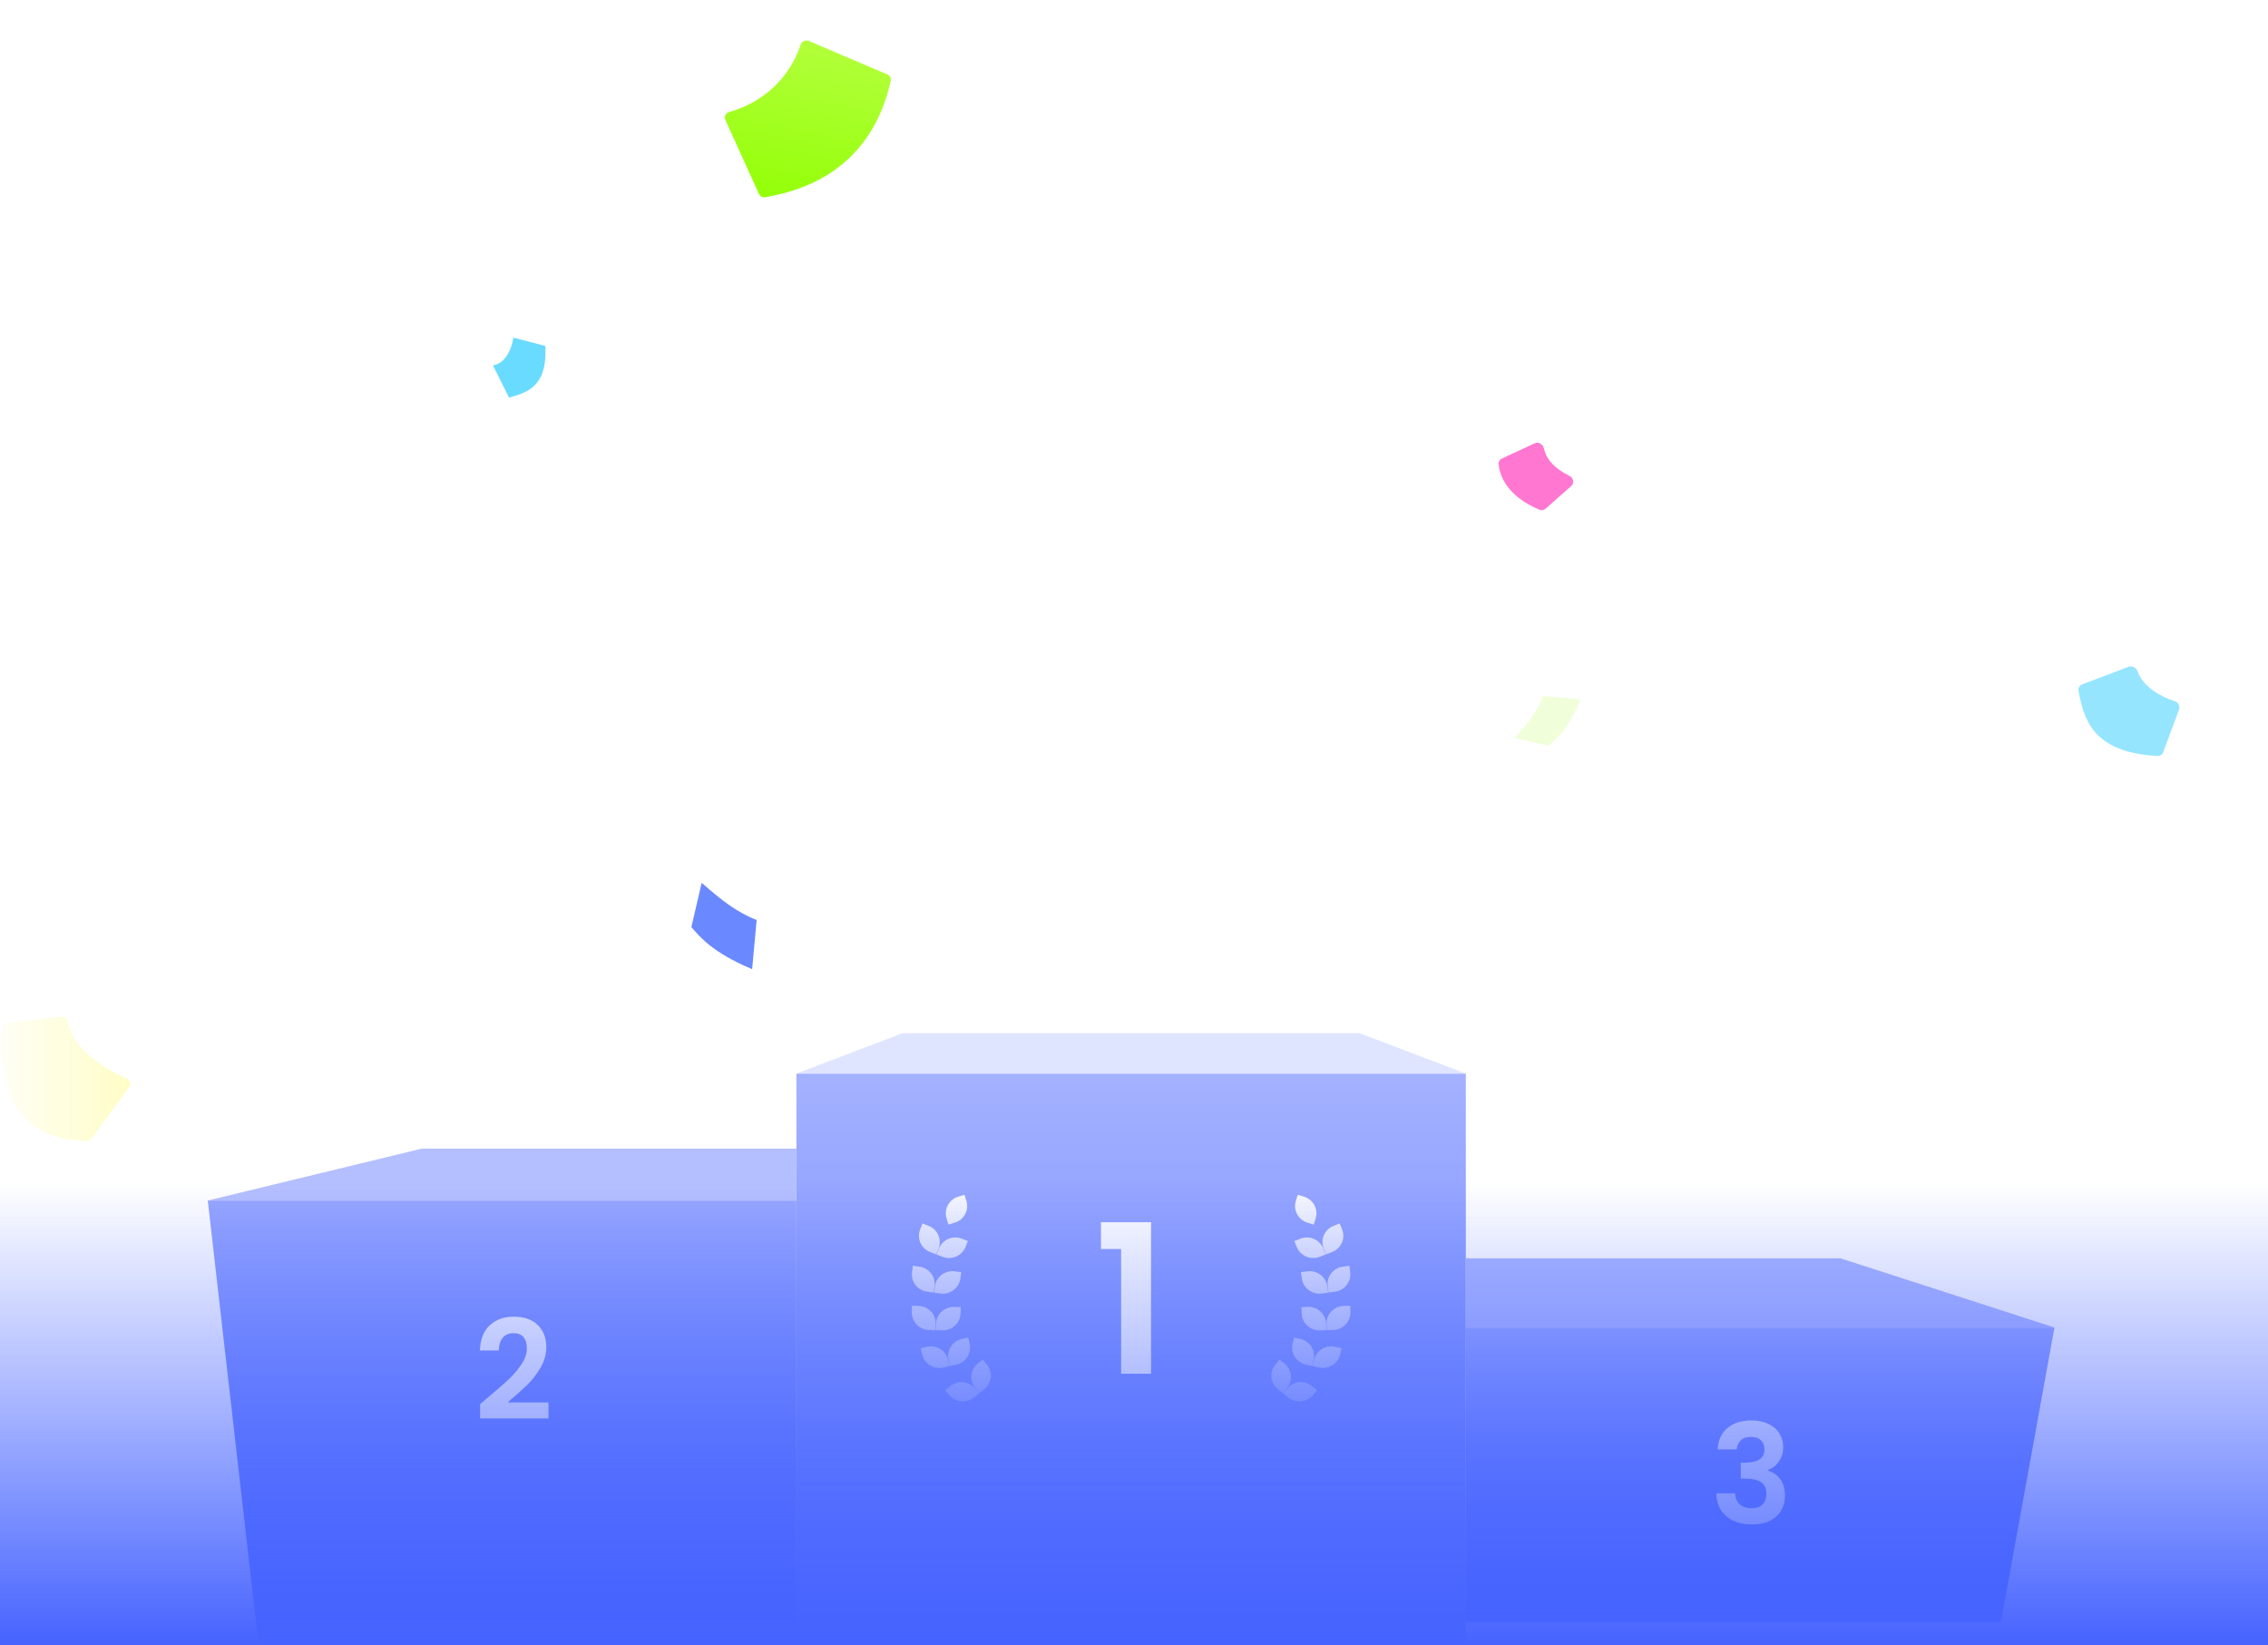 <svg width="393" height="285" viewBox="0 0 393 285" fill="none" xmlns="http://www.w3.org/2000/svg">
<g clip-path="url(#clip0_15741_110566)">
<path d="M0.449 96.511L155.429 91.535L7.022 46.622C6.447 46.421 6.677 45.543 7.281 45.673L158.262 80.979L26.538 -0.822C26.02 -1.167 26.481 -1.944 27.027 -1.685L163.727 71.487L57.661 -41.622C57.258 -42.083 57.891 -42.73 58.365 -42.327L171.465 63.736L98.29 -72.959C98.016 -73.506 98.807 -73.966 99.153 -73.448L180.957 58.271L145.649 -92.705C145.534 -93.309 146.397 -93.539 146.599 -92.964L191.513 55.438L196.504 -99.536C196.547 -100.155 197.453 -100.155 197.496 -99.536L202.472 55.438L247.387 -92.964C247.588 -93.539 248.466 -93.309 248.336 -92.705L213.029 58.271L294.833 -73.448C295.178 -73.966 295.955 -73.506 295.696 -72.959L222.521 63.736L335.62 -42.327C336.08 -42.73 336.728 -42.097 336.325 -41.622L230.258 71.473L366.958 -1.7C367.505 -1.973 367.965 -1.182 367.447 -0.837L235.723 80.965L386.705 45.658C387.309 45.543 387.539 46.406 386.964 46.608L238.557 91.521L393.536 96.511C394.155 96.554 394.155 97.46 393.536 97.503L238.557 102.479L386.964 147.392C387.553 147.594 387.309 148.471 386.705 148.342L235.723 113.035L367.447 194.837C367.965 195.182 367.505 195.958 366.958 195.7L230.258 122.527L336.325 235.622C336.728 236.082 336.095 236.73 335.62 236.327L222.521 130.264L295.696 266.959C295.969 267.506 295.178 267.966 294.833 267.448L213.029 135.729L248.336 286.705C248.451 287.309 247.588 287.539 247.387 286.964L202.472 138.562L197.496 293.536C197.453 294.155 196.547 294.155 196.504 293.536L191.528 138.562L146.613 286.964C146.412 287.554 145.534 287.309 145.664 286.705L180.971 135.729L99.167 267.448C98.822 267.966 98.045 267.506 98.304 266.959L171.479 130.264L58.38 236.327C57.92 236.73 57.272 236.097 57.675 235.622L163.742 122.527L27.042 195.7C26.495 195.973 26.035 195.182 26.553 194.837L158.277 113.035L7.295 148.342C6.691 148.457 6.461 147.594 7.036 147.392L155.443 102.479L0.464 97.503C-0.155 97.46 -0.155 96.554 0.464 96.511H0.449ZM199.855 100.725L200.718 99.862L201.336 98.798L201.653 97.618V96.396L201.336 95.217L200.718 94.153L199.855 93.29L198.791 92.671L197.611 92.355H196.389L195.209 92.671L194.145 93.29L193.282 94.153L192.664 95.217L192.347 96.396V97.618L192.664 98.798L193.282 99.862L194.145 100.725L195.209 101.343L196.389 101.66H197.611L198.791 101.343L199.855 100.725Z" fill="url(#paint0_radial_15741_110566)" fill-opacity="0.12"/>
<g filter="url(#filter0_b_15741_110566)">
<rect x="138" y="186" width="116" height="127" fill="url(#paint1_linear_15741_110566)"/>
</g>
<g filter="url(#filter1_b_15741_110566)">
<path d="M156.413 179H235.587L254 186H138L156.413 179Z" fill="#E0E5FF"/>
</g>
<path fill-rule="evenodd" clip-rule="evenodd" d="M166.051 207.327L167.122 207L167.454 208.054C167.956 209.648 167.049 211.342 165.429 211.836L164.358 212.163L164.026 211.109C163.524 209.515 164.431 207.821 166.051 207.327ZM159.854 211.973L159.443 212.999C158.821 214.552 159.597 216.308 161.174 216.92L162.218 217.324L162.629 216.298C163.251 214.745 162.475 212.989 160.897 212.377L159.854 211.973ZM158.186 219.309L158.038 220.403C157.814 222.057 158.997 223.578 160.678 223.799L161.789 223.944L161.937 222.851C162.161 221.196 160.979 219.675 159.298 219.455L158.186 219.309ZM158.035 226.222L158.002 227.325C157.953 228.993 159.289 230.386 160.985 230.434L162.106 230.465L162.138 229.363C162.187 227.694 160.851 226.302 159.155 226.254L158.035 226.222ZM164.613 236.677L164.364 235.601C163.986 233.974 165.022 232.353 166.676 231.981L167.769 231.736L168.018 232.812C168.395 234.439 167.36 236.06 165.706 236.431L164.613 236.677ZM159.532 233.583L159.781 234.659C160.159 236.286 161.806 237.305 163.46 236.934L164.553 236.689L164.304 235.613C163.926 233.986 162.279 232.967 160.625 233.338L159.532 233.583ZM169.73 241.358L169.014 240.51C167.93 239.226 168.108 237.319 169.413 236.253L170.275 235.548L170.992 236.396C172.076 237.679 171.897 239.586 170.593 240.653L169.73 241.358ZM164.493 241.713L163.776 240.865L164.639 240.159C165.943 239.093 167.881 239.269 168.965 240.552L169.682 241.401L168.82 242.106C167.515 243.172 165.577 242.996 164.493 241.713ZM162.168 230.466L162.2 229.363C162.249 227.695 163.664 226.38 165.359 226.428L166.48 226.46L166.448 227.563C166.399 229.231 164.984 230.546 163.288 230.497L162.168 230.466ZM161.855 223.956L162.003 222.862C162.227 221.208 163.773 220.045 165.454 220.265L166.566 220.411L166.418 221.504C166.194 223.159 164.648 224.322 162.967 224.102L161.855 223.956ZM162.688 216.316L162.277 217.343L163.32 217.747C164.898 218.359 166.683 217.596 167.305 216.043L167.716 215.017L166.673 214.612C165.095 214 163.31 214.764 162.688 216.316Z" fill="url(#paint2_linear_15741_110566)"/>
<path fill-rule="evenodd" clip-rule="evenodd" d="M225.949 207.327L224.878 207L224.546 208.054C224.044 209.648 224.951 211.342 226.571 211.836L227.642 212.163L227.974 211.109C228.476 209.515 227.569 207.821 225.949 207.327ZM232.146 211.973L232.557 212.999C233.179 214.552 232.403 216.308 230.826 216.92L229.782 217.324L229.371 216.298C228.749 214.745 229.525 212.989 231.103 212.377L232.146 211.973ZM233.814 219.309L233.962 220.403C234.186 222.057 233.003 223.578 231.322 223.799L230.211 223.944L230.063 222.851C229.839 221.196 231.021 219.675 232.702 219.455L233.814 219.309ZM233.965 226.222L233.998 227.325C234.047 228.993 232.711 230.386 231.015 230.434L229.894 230.465L229.862 229.363C229.813 227.694 231.149 226.302 232.845 226.254L233.965 226.222ZM227.387 236.677L227.636 235.601C228.014 233.974 226.978 232.353 225.324 231.981L224.231 231.736L223.982 232.812C223.605 234.439 224.64 236.06 226.294 236.431L227.387 236.677ZM232.468 233.583L232.219 234.659C231.841 236.286 230.194 237.305 228.54 236.934L227.447 236.689L227.696 235.613C228.074 233.986 229.721 232.967 231.375 233.338L232.468 233.583ZM222.27 241.358L222.986 240.51C224.07 239.226 223.892 237.319 222.587 236.253L221.725 235.548L221.008 236.396C219.924 237.679 220.103 239.586 221.407 240.653L222.27 241.358ZM227.507 241.713L228.224 240.865L227.361 240.159C226.057 239.093 224.119 239.269 223.035 240.552L222.318 241.401L223.18 242.106C224.485 243.172 226.423 242.996 227.507 241.713ZM229.832 230.466L229.8 229.363C229.751 227.695 228.336 226.38 226.641 226.428L225.52 226.46L225.552 227.563C225.601 229.231 227.016 230.546 228.712 230.497L229.832 230.466ZM230.145 223.956L229.997 222.862C229.773 221.208 228.227 220.045 226.546 220.265L225.434 220.411L225.582 221.504C225.806 223.159 227.352 224.322 229.033 224.102L230.145 223.956ZM229.312 216.316L229.723 217.343L228.68 217.747C227.102 218.359 225.317 217.596 224.695 216.043L224.284 215.017L225.327 214.612C226.905 214 228.69 214.764 229.312 216.316Z" fill="url(#paint3_linear_15741_110566)"/>
<g filter="url(#filter2_b_15741_110566)">
<path d="M36 208H138V289H45.273L36 208Z" fill="url(#paint4_linear_15741_110566)"/>
</g>
<g filter="url(#filter3_b_15741_110566)">
<path d="M73.091 199H138V208H36L73.091 199Z" fill="#B4BFFF"/>
</g>
<g filter="url(#filter4_b_15741_110566)">
<path d="M254 230H356L346.727 281H254V230Z" fill="url(#paint5_linear_15741_110566)"/>
</g>
<g filter="url(#filter5_b_15741_110566)">
<path d="M254 218H318.909L356 230H254V218Z" fill="#ABB7FF"/>
</g>
<path d="M190.775 216.4V211.756H199.451V238H194.267V216.4H190.775Z" fill="white"/>
<path d="M84.437 242.208C85.973 240.928 87.197 239.864 88.109 239.016C89.021 238.152 89.781 237.256 90.389 236.328C90.997 235.4 91.301 234.488 91.301 233.592C91.301 232.776 91.109 232.136 90.725 231.672C90.341 231.208 89.749 230.976 88.949 230.976C88.149 230.976 87.533 231.248 87.101 231.792C86.669 232.32 86.445 233.048 86.429 233.976H83.165C83.229 232.056 83.797 230.6 84.869 229.608C85.957 228.616 87.333 228.12 88.997 228.12C90.821 228.12 92.221 228.608 93.197 229.584C94.173 230.544 94.661 231.816 94.661 233.4C94.661 234.648 94.325 235.84 93.653 236.976C92.981 238.112 92.213 239.104 91.349 239.952C90.485 240.784 89.357 241.792 87.965 242.976H95.045V245.76H83.189V243.264L84.437 242.208Z" fill="white"/>
<path d="M297.636 251.112C297.716 249.512 298.276 248.28 299.316 247.416C300.372 246.536 301.756 246.096 303.468 246.096C304.636 246.096 305.636 246.304 306.468 246.72C307.3 247.12 307.924 247.672 308.34 248.376C308.772 249.064 308.988 249.848 308.988 250.728C308.988 251.736 308.724 252.592 308.196 253.296C307.684 253.984 307.068 254.448 306.348 254.688V254.784C307.276 255.072 307.996 255.584 308.508 256.32C309.036 257.056 309.3 258 309.3 259.152C309.3 260.112 309.076 260.968 308.628 261.72C308.196 262.472 307.548 263.064 306.684 263.496C305.836 263.912 304.812 264.12 303.612 264.12C301.804 264.12 300.332 263.664 299.196 262.752C298.06 261.84 297.46 260.496 297.396 258.72H300.66C300.692 259.504 300.956 260.136 301.452 260.616C301.964 261.08 302.66 261.312 303.54 261.312C304.356 261.312 304.98 261.088 305.412 260.64C305.86 260.176 306.084 259.584 306.084 258.864C306.084 257.904 305.78 257.216 305.172 256.8C304.564 256.384 303.62 256.176 302.34 256.176H301.644V253.416H302.34C304.612 253.416 305.748 252.656 305.748 251.136C305.748 250.448 305.54 249.912 305.124 249.528C304.724 249.144 304.14 248.952 303.372 248.952C302.62 248.952 302.036 249.16 301.62 249.576C301.22 249.976 300.988 250.488 300.924 251.112H297.636Z" fill="white"/>
<rect x="-386" y="205" width="779" height="80" fill="url(#paint6_linear_15741_110566)"/>
<path opacity="0.31" d="M15.04 197.672C0.054 197.388 0.082 184.801 0.419 178.148C0.443 177.661 0.818 177.268 1.303 177.213L10.586 176.159C11.18 176.091 11.694 176.559 11.798 177.147C12.588 181.616 17.963 185.126 21.892 186.81C22.505 187.073 22.74 187.841 22.346 188.38L15.858 197.266C15.67 197.524 15.359 197.678 15.04 197.672Z" fill="url(#paint7_linear_15741_110566)"/>
<path d="M130.33 167.916C123.305 164.952 121.233 162.245 119.801 160.633L121.583 152.95C124.788 155.76 127.589 158.041 131.11 159.391L130.33 167.916Z" fill="#6A88FF"/>
<path d="M265.94 76.798L260.229 79.454C259.876 79.618 259.645 79.973 259.678 80.36C260.009 84.223 263.316 86.924 266.807 88.326C267.146 88.462 267.53 88.386 267.804 88.145L272.264 84.212C272.823 83.719 272.664 82.807 271.997 82.475C269.111 81.038 267.92 79.412 267.525 77.693C267.362 76.98 266.602 76.49 265.94 76.798Z" fill="url(#paint8_linear_15741_110566)"/>
<path d="M154.349 14.023C151.108 28.379 140.703 32.806 132.568 34.174C132.128 34.248 131.697 34.012 131.512 33.606L125.705 20.813C125.442 20.234 125.783 19.561 126.394 19.388C133.764 17.304 137.389 11.874 138.727 7.763C138.919 7.174 139.569 6.847 140.138 7.09L153.772 12.9C154.208 13.086 154.454 13.56 154.349 14.023Z" fill="url(#paint9_linear_15741_110566)"/>
<path opacity="0.2" d="M273.894 121.18C271.635 126.535 269.572 128.114 268.343 129.205L262.487 127.847C264.629 125.405 266.367 123.269 267.396 120.586L273.894 121.18Z" fill="#B8FF44"/>
<path opacity="0.2" d="M34.758 89.847C29.329 87.773 27.68 85.765 26.548 84.574L27.704 78.675C30.219 80.732 32.412 82.396 35.129 83.333L34.758 89.847Z" fill="white"/>
<path opacity="0.2" d="M361.964 47.131C355.154 55.887 350.57 57.779 347.766 59.184L337.641 53.787C342.796 50.342 347.055 47.264 350.278 42.826L361.964 47.131Z" fill="url(#paint10_linear_15741_110566)"/>
<path d="M94.483 59.934C94.936 67.254 90.975 68.069 88.208 68.884L85.413 63.287C87.668 63.077 88.803 59.997 88.948 58.496L94.483 59.934Z" fill="#69DBFF"/>
<path opacity="0.7" d="M373.868 130.971C362.414 130.384 361.079 124.38 360.163 119.709C360.069 119.23 360.335 118.752 360.792 118.578L368.861 115.514C369.516 115.266 370.229 115.761 370.457 116.423C371.348 119.008 374.528 120.764 376.853 121.495C377.444 121.681 377.804 122.319 377.589 122.9L374.844 130.325C374.695 130.728 374.297 130.993 373.868 130.971Z" fill="#69DBFF"/>
<path d="M300.862 112.38L302.463 111.754C303.168 111.478 303.182 110.485 302.484 110.19L300.788 109.473C300.578 109.384 300.413 109.214 300.329 109.002L299.756 107.537C299.48 106.832 298.487 106.818 298.192 107.516L297.53 109.08C297.445 109.284 297.284 109.443 297.08 109.53L295.516 110.192C294.818 110.487 294.832 111.48 295.537 111.756L297.002 112.329C297.214 112.413 297.384 112.578 297.473 112.788L298.19 114.484C298.485 115.182 299.478 115.168 299.754 114.463L300.38 112.862C300.465 112.642 300.638 112.468 300.859 112.383L300.862 112.38Z" fill="white" fill-opacity="0.33"/>
</g>
<defs>
<filter id="filter0_b_15741_110566" x="94" y="142" width="204" height="215" filterUnits="userSpaceOnUse" color-interpolation-filters="sRGB">
<feFlood flood-opacity="0" result="BackgroundImageFix"/>
<feGaussianBlur in="BackgroundImageFix" stdDeviation="22"/>
<feComposite in2="SourceAlpha" operator="in" result="effect1_backgroundBlur_15741_110566"/>
<feBlend mode="normal" in="SourceGraphic" in2="effect1_backgroundBlur_15741_110566" result="shape"/>
</filter>
<filter id="filter1_b_15741_110566" x="94" y="135" width="204" height="95" filterUnits="userSpaceOnUse" color-interpolation-filters="sRGB">
<feFlood flood-opacity="0" result="BackgroundImageFix"/>
<feGaussianBlur in="BackgroundImageFix" stdDeviation="22"/>
<feComposite in2="SourceAlpha" operator="in" result="effect1_backgroundBlur_15741_110566"/>
<feBlend mode="normal" in="SourceGraphic" in2="effect1_backgroundBlur_15741_110566" result="shape"/>
</filter>
<filter id="filter2_b_15741_110566" x="-8" y="164" width="190" height="169" filterUnits="userSpaceOnUse" color-interpolation-filters="sRGB">
<feFlood flood-opacity="0" result="BackgroundImageFix"/>
<feGaussianBlur in="BackgroundImageFix" stdDeviation="22"/>
<feComposite in2="SourceAlpha" operator="in" result="effect1_backgroundBlur_15741_110566"/>
<feBlend mode="normal" in="SourceGraphic" in2="effect1_backgroundBlur_15741_110566" result="shape"/>
</filter>
<filter id="filter3_b_15741_110566" x="-8" y="155" width="190" height="97" filterUnits="userSpaceOnUse" color-interpolation-filters="sRGB">
<feFlood flood-opacity="0" result="BackgroundImageFix"/>
<feGaussianBlur in="BackgroundImageFix" stdDeviation="22"/>
<feComposite in2="SourceAlpha" operator="in" result="effect1_backgroundBlur_15741_110566"/>
<feBlend mode="normal" in="SourceGraphic" in2="effect1_backgroundBlur_15741_110566" result="shape"/>
</filter>
<filter id="filter4_b_15741_110566" x="210" y="186" width="190" height="139" filterUnits="userSpaceOnUse" color-interpolation-filters="sRGB">
<feFlood flood-opacity="0" result="BackgroundImageFix"/>
<feGaussianBlur in="BackgroundImageFix" stdDeviation="22"/>
<feComposite in2="SourceAlpha" operator="in" result="effect1_backgroundBlur_15741_110566"/>
<feBlend mode="normal" in="SourceGraphic" in2="effect1_backgroundBlur_15741_110566" result="shape"/>
</filter>
<filter id="filter5_b_15741_110566" x="210" y="174" width="190" height="100" filterUnits="userSpaceOnUse" color-interpolation-filters="sRGB">
<feFlood flood-opacity="0" result="BackgroundImageFix"/>
<feGaussianBlur in="BackgroundImageFix" stdDeviation="22"/>
<feComposite in2="SourceAlpha" operator="in" result="effect1_backgroundBlur_15741_110566"/>
<feBlend mode="normal" in="SourceGraphic" in2="effect1_backgroundBlur_15741_110566" result="shape"/>
</filter>
<radialGradient id="paint0_radial_15741_110566" cx="0" cy="0" r="1" gradientUnits="userSpaceOnUse" gradientTransform="translate(197 97) rotate(90) scale(128.707)">
<stop stop-color="white"/>
<stop offset="1" stop-color="white" stop-opacity="0"/>
</radialGradient>
<linearGradient id="paint1_linear_15741_110566" x1="197.048" y1="185.256" x2="197.048" y2="313" gradientUnits="userSpaceOnUse">
<stop stop-color="#A5B2FF"/>
<stop offset="1" stop-color="#4967FF"/>
</linearGradient>
<linearGradient id="paint2_linear_15741_110566" x1="164.851" y1="207" x2="164.851" y2="242.803" gradientUnits="userSpaceOnUse">
<stop stop-color="white" stop-opacity="0.94"/>
<stop offset="1" stop-color="white" stop-opacity="0.3"/>
</linearGradient>
<linearGradient id="paint3_linear_15741_110566" x1="227.149" y1="207" x2="227.149" y2="242.803" gradientUnits="userSpaceOnUse">
<stop stop-color="white" stop-opacity="0.94"/>
<stop offset="1" stop-color="white" stop-opacity="0.3"/>
</linearGradient>
<linearGradient id="paint4_linear_15741_110566" x1="87.922" y1="207.525" x2="87.922" y2="289" gradientUnits="userSpaceOnUse">
<stop stop-color="#97A6FF"/>
<stop offset="1" stop-color="#4967FF"/>
</linearGradient>
<linearGradient id="paint5_linear_15741_110566" x1="305.922" y1="229.701" x2="305.922" y2="281" gradientUnits="userSpaceOnUse">
<stop stop-color="#97A6FF"/>
<stop offset="1" stop-color="#4967FF"/>
</linearGradient>
<linearGradient id="paint6_linear_15741_110566" x1="3.5" y1="205" x2="3.5" y2="285" gradientUnits="userSpaceOnUse">
<stop stop-color="#4663FF" stop-opacity="0"/>
<stop offset="1" stop-color="#4663FF"/>
</linearGradient>
<linearGradient id="paint7_linear_15741_110566" x1="25.716" y1="185.788" x2="-4.017" y2="185.788" gradientUnits="userSpaceOnUse">
<stop stop-color="#FFF730"/>
<stop offset="1" stop-color="#FFF730" stop-opacity="0"/>
</linearGradient>
<linearGradient id="paint8_linear_15741_110566" x1="267.998" y1="89" x2="262.498" y2="75" gradientUnits="userSpaceOnUse">
<stop stop-color="#FF77D1"/>
<stop offset="1" stop-color="#FF77D1"/>
</linearGradient>
<linearGradient id="paint9_linear_15741_110566" x1="134.935" y1="39.455" x2="142.531" y2="1.938" gradientUnits="userSpaceOnUse">
<stop stop-color="#8FFF00"/>
<stop offset="1" stop-color="#B8FF44"/>
</linearGradient>
<linearGradient id="paint10_linear_15741_110566" x1="354.998" y1="55.001" x2="344.498" y2="38.501" gradientUnits="userSpaceOnUse">
<stop stop-color="white"/>
<stop offset="1" stop-color="white" stop-opacity="0"/>
</linearGradient>
<clipPath id="clip0_15741_110566">
<rect width="393" height="285" fill="white"/>
</clipPath>
</defs>
</svg>
